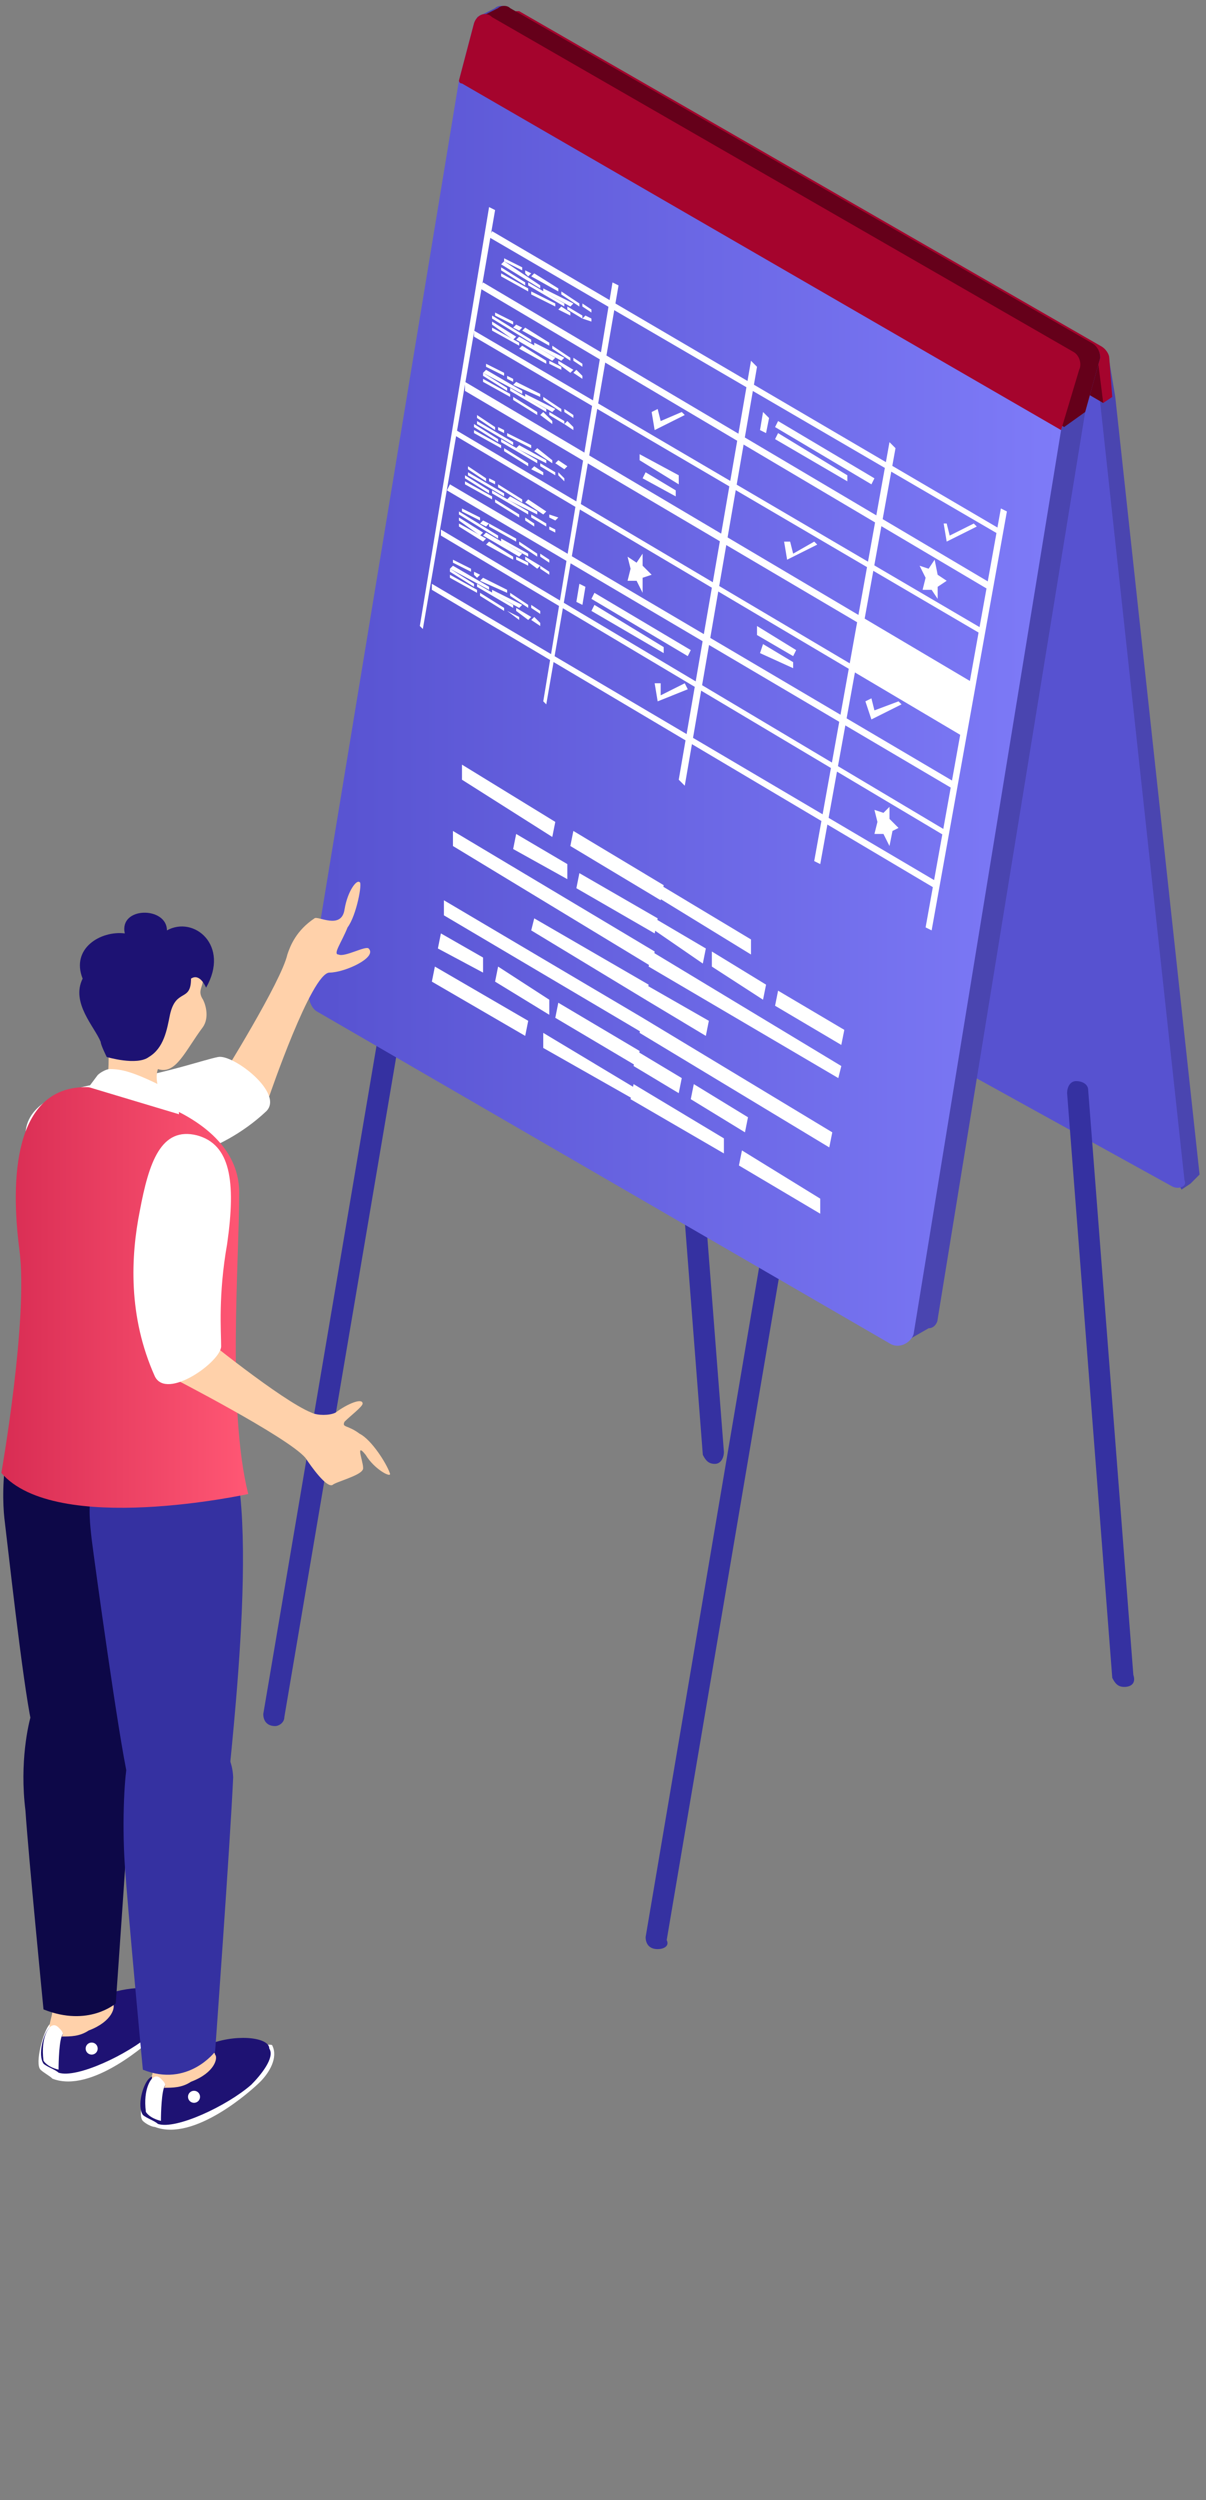 <?xml version="1.0" encoding="UTF-8"?> <svg xmlns="http://www.w3.org/2000/svg" width="137" height="284" viewBox="0 0 137 284" fill="none"><rect x="0" y="0" width="137" height="284" fill="#808080" stroke="none"/> <g clip-path="url(#clip0_329_1316)"> <path d="M81.207 166.281C80.523 166.281 80.181 165.938 79.84 165.254L74.71 98.837C74.71 98.153 75.052 97.468 75.736 97.468C76.419 97.468 77.103 97.81 77.103 98.495L82.234 164.911C82.234 165.596 81.891 166.281 81.207 166.281Z" fill="#3531A1"></path> <path d="M74.71 221.4C73.684 221.4 73.342 220.715 73.342 220.03L86.338 143.343C86.338 142.658 87.022 142.316 87.706 142.316C88.39 142.316 88.732 143.001 88.732 143.686L75.736 220.373C76.078 221.057 75.394 221.4 74.71 221.4Z" fill="#3531A1"></path> <path d="M31.276 196.065C30.934 196.065 30.934 196.065 31.276 196.065C30.25 196.065 29.908 195.381 29.908 194.696L42.904 118.009C42.904 117.324 43.588 116.982 44.272 116.982C44.956 116.982 45.298 117.667 45.298 118.351L32.302 195.038C32.302 195.723 31.618 196.065 31.276 196.065Z" fill="#3531A1"></path> <path d="M135.243 134.442L134.217 135.127L133.875 134.442L68.553 98.153L58.977 5.375V4.006H58.293L57.609 2.294L58.635 1.609C58.635 1.609 58.635 1.609 58.977 1.609L124.983 39.61C125.667 39.953 126.009 40.637 126.009 40.98L126.693 45.088L136.269 133.415C135.927 133.757 135.585 134.1 135.243 134.442Z" fill="#4A45B0"></path> <path d="M133.192 134.784L67.528 98.495L57.952 6.745L57.61 4.69L57.268 2.294C57.268 1.952 57.61 1.952 57.61 1.952L58.294 2.294L124.3 40.295L124.984 45.773L134.56 134.1C134.902 134.784 133.876 135.127 133.192 134.784Z" fill="#5752D0"></path> <path d="M126.351 45.088L125.325 45.773L60.345 6.06L58.977 5.033V3.663H58.293L57.609 1.952L58.635 1.267C58.635 1.267 58.635 1.267 58.977 1.267L124.983 39.268C125.667 39.61 126.009 40.295 126.009 40.637L126.351 45.088Z" fill="#A5042D"></path> <path d="M125.325 45.773L57.951 6.745C57.609 6.745 57.609 6.402 57.609 6.402L57.951 5.033L58.635 2.294L124.641 40.295L125.325 45.773Z" fill="#65001A"></path> <path d="M124.984 40.637L123.274 46.8L106.516 149.848C106.516 150.19 106.174 150.875 105.49 150.875L103.096 152.244L101.728 149.505L38.458 113.558C37.774 113.216 37.432 112.189 37.432 111.504L54.874 5.375V4.69L54.19 1.952L56.242 0.924C56.584 0.582 57.268 0.582 57.61 0.924L123.616 38.926C124.642 39.268 124.984 39.953 124.984 40.637Z" fill="#4A45B0"></path> <path d="M122.59 42.007L120.538 48.854L103.78 151.559C103.438 152.587 102.07 153.271 101.044 152.587L36.064 114.928C35.38 114.585 35.038 113.558 35.038 112.874L52.138 9.141L53.848 2.636C54.19 1.609 55.216 1.267 55.9 1.951L121.906 39.953C122.59 40.295 122.932 41.322 122.59 42.007Z" fill="url(#paint0_linear_329_1316)"></path> <path d="M124.984 40.637L123.274 46.8L120.88 48.511L55.216 5.375V4.69L54.532 1.952L56.584 0.924C56.926 0.582 57.61 0.582 57.952 0.924L123.958 38.926C124.642 39.268 124.984 39.953 124.984 40.637Z" fill="#65001A"></path> <path d="M122.59 42.007L120.538 48.854L52.48 9.483C52.138 9.483 52.138 9.141 52.138 9.141L53.848 2.636C54.19 1.609 55.216 1.267 55.9 1.951L121.906 39.953C122.59 40.295 122.932 41.322 122.59 42.007Z" fill="#A5042D"></path> <path d="M127.72 191.615C127.036 191.615 126.694 191.273 126.352 190.588L121.222 124.171C121.222 123.487 121.564 122.802 122.248 122.802C122.932 122.802 123.616 123.144 123.616 123.829L128.746 190.245C129.088 191.273 128.404 191.615 127.72 191.615Z" fill="#3531A1"></path> <path d="M96.598 75.9L109.594 83.431L110.62 78.296L97.624 70.764L96.598 75.9Z" fill="white"></path> <path d="M50.086 60.836L107.542 95.072V94.387L50.086 60.152V60.836Z" fill="white"></path> <path d="M51.796 49.538L109.594 83.774V83.089L51.796 48.854V49.538Z" fill="white"></path> <path d="M53.848 38.241L111.646 72.134V71.449L53.848 37.556V38.241Z" fill="white"></path> <path d="M55.558 26.943L113.698 60.836V60.151L55.9 26.259L55.558 26.943Z" fill="white"></path> <path d="M49.06 66.998L106.174 100.891L106.516 100.207L49.06 66.314V66.998Z" fill="white"></path> <path d="M50.77 55.701L108.226 89.594L108.568 88.909L51.112 55.016L50.77 55.701Z" fill="white"></path> <path d="M52.822 44.403L110.278 78.296L110.62 77.612L52.822 43.376V44.403Z" fill="white"></path> <path d="M54.532 32.763L112.33 66.999L112.672 66.314L54.874 32.079L54.532 32.763Z" fill="white"></path> <path d="M61.714 79.666L62.056 80.008L70.264 32.421L69.58 32.079L61.714 79.666Z" fill="white"></path> <path d="M92.494 97.81L93.178 98.153L101.728 50.908L101.044 50.223L92.494 97.81Z" fill="white"></path> <path d="M105.148 105.342L105.832 105.684L114.382 58.097L113.698 57.755L105.148 105.342Z" fill="white"></path> <path d="M55.558 23.52L47.692 71.107L48.034 71.449L56.242 23.862L55.558 23.52Z" fill="white"></path> <path d="M77.104 88.567L77.788 89.251L85.996 41.664L85.312 40.98L77.104 88.567Z" fill="white"></path> <path d="M59.662 30.709V31.052L60.004 31.394L60.346 31.052L59.662 30.709Z" fill="white"></path> <path d="M57.268 29.34V29.682L59.32 30.709V30.367L57.268 29.34Z" fill="white"></path> <path d="M60.346 31.394L63.424 33.106V32.763L60.688 31.052L60.346 31.394Z" fill="white"></path> <path d="M63.766 33.448L65.818 34.818V34.475L63.766 33.106V33.448Z" fill="white"></path> <path d="M66.16 34.817L67.186 35.502V35.16L66.16 34.475V34.817Z" fill="white"></path> <path d="M60.004 32.421L64.108 34.817V34.475L60.004 32.079V32.421Z" fill="white"></path> <path d="M66.16 36.187L67.186 36.529V36.187L66.502 35.844L66.16 36.187Z" fill="white"></path> <path d="M64.45 35.16L66.16 36.187V35.844L64.45 34.817V35.16Z" fill="white"></path> <path d="M56.926 30.367V30.709L59.662 32.421V32.079L56.926 30.367Z" fill="white"></path> <path d="M56.926 30.024L61.372 32.763V32.421L57.268 29.682L56.926 30.024Z" fill="white"></path> <path d="M61.714 33.106L64.792 34.818L65.134 34.475L61.714 32.763V33.106Z" fill="white"></path> <path d="M60.346 33.448L63.082 34.818V34.475L60.346 33.106V33.448Z" fill="white"></path> <path d="M63.424 35.16L64.792 35.844V35.502L63.766 34.817L63.424 35.16Z" fill="white"></path> <path d="M56.926 31.052V31.394L60.004 33.106V32.763L56.926 31.052Z" fill="white"></path> <path d="M58.636 36.872L58.294 37.214L58.978 37.556L59.32 37.214L58.636 36.872Z" fill="white"></path> <path d="M56.242 35.502V35.845L58.294 36.872V36.529L56.242 35.502Z" fill="white"></path> <path d="M59.32 37.556L62.398 39.268V38.926L59.662 37.214L59.32 37.556Z" fill="white"></path> <path d="M62.74 39.61L64.792 40.98V40.638L62.74 39.268V39.61Z" fill="white"></path> <path d="M65.134 40.98L66.16 41.664V41.322L65.134 40.638V40.98Z" fill="white"></path> <path d="M58.636 38.583L62.74 40.98L63.082 40.637L58.978 38.241L58.636 38.583Z" fill="white"></path> <path d="M65.134 42.349L66.16 43.034V42.692L65.476 42.007L65.134 42.349Z" fill="white"></path> <path d="M63.424 41.322L64.792 42.349L65.134 42.007L63.424 40.98V41.322Z" fill="white"></path> <path d="M55.9 36.529V36.872L58.294 38.583L58.636 38.241L55.9 36.529Z" fill="white"></path> <path d="M55.9 36.187L60.346 38.926V38.583L55.9 35.844V36.187Z" fill="white"></path> <path d="M60.688 39.268L63.766 40.98L64.108 40.638L60.688 38.926V39.268Z" fill="white"></path> <path d="M58.978 39.61L62.056 41.322V40.98L59.32 39.268L58.978 39.61Z" fill="white"></path> <path d="M62.398 41.322L63.766 42.007V41.665L62.398 40.98V41.322Z" fill="white"></path> <path d="M55.9 37.214V37.556L58.978 39.268V38.926L55.9 37.214Z" fill="white"></path> <path d="M57.61 42.691V43.034L58.294 43.376V43.034L57.61 42.691Z" fill="white"></path> <path d="M55.216 41.322V41.664L57.268 42.691V42.349L55.216 41.322Z" fill="white"></path> <path d="M58.294 43.719L61.372 45.088V44.746L58.636 43.376L58.294 43.719Z" fill="white"></path> <path d="M61.714 45.43L63.766 46.8V46.457L61.714 45.088V45.43Z" fill="white"></path> <path d="M64.108 46.8L65.134 47.484V47.142L64.108 46.457V46.8Z" fill="white"></path> <path d="M57.952 44.403L62.056 46.8V46.457L57.952 44.061V44.403Z" fill="white"></path> <path d="M64.108 48.169L65.134 48.854V48.511L64.45 47.827L64.108 48.169Z" fill="white"></path> <path d="M62.398 47.142L64.108 48.169V47.827L62.398 46.8V47.142Z" fill="white"></path> <path d="M54.874 42.349V42.691L57.61 44.403V44.061L54.874 42.349Z" fill="white"></path> <path d="M54.874 42.349L59.32 44.746V44.403L55.216 42.007L54.874 42.349Z" fill="white"></path> <path d="M59.662 45.088L62.74 46.8L63.082 46.457L59.662 44.746V45.088Z" fill="white"></path> <path d="M58.294 45.43L61.03 47.142V46.8L58.294 45.088V45.43Z" fill="white"></path> <path d="M61.372 47.142L62.74 48.169V47.827L61.714 46.8L61.372 47.142Z" fill="white"></path> <path d="M54.874 43.034V43.376L57.952 45.088V44.745L54.874 43.034Z" fill="white"></path> <path d="M56.584 48.511V48.854L57.268 49.196V48.854L56.584 48.511Z" fill="white"></path> <path d="M54.19 47.142V47.484L56.242 48.854V48.511L54.19 47.142Z" fill="white"></path> <path d="M57.61 49.539L60.346 50.908V50.566L57.61 49.196V49.539Z" fill="white"></path> <path d="M60.688 51.25L62.74 52.62V52.277L61.03 50.908L60.688 51.25Z" fill="white"></path> <path d="M63.082 52.62L64.108 53.304L64.45 52.962L63.424 52.277L63.082 52.62Z" fill="white"></path> <path d="M56.926 50.223L61.03 52.62V52.277L56.926 49.881V50.223Z" fill="white"></path> <path d="M63.424 53.989L64.108 54.674V54.331L63.424 53.647V53.989Z" fill="white"></path> <path d="M61.372 52.962L63.082 53.989V53.647L61.372 52.62V52.962Z" fill="white"></path> <path d="M53.848 48.169V48.511L56.584 50.223V49.881L53.848 48.169Z" fill="white"></path> <path d="M54.19 48.169L58.294 50.566V50.223L54.19 47.827V48.169Z" fill="white"></path> <path d="M58.636 50.908L62.056 52.62V52.277L58.978 50.566L58.636 50.908Z" fill="white"></path> <path d="M57.268 51.25L60.004 52.962V52.62L57.268 50.908V51.25Z" fill="white"></path> <path d="M60.346 53.304L61.714 53.989V53.647L60.688 52.962L60.346 53.304Z" fill="white"></path> <path d="M53.848 48.854V49.196L56.926 50.908V50.566L53.848 48.854Z" fill="white"></path> <path d="M55.558 54.331V54.674L56.242 55.016V54.674L55.558 54.331Z" fill="white"></path> <path d="M53.164 52.962V53.304L55.216 54.674V54.331L53.164 52.962Z" fill="white"></path> <path d="M56.584 55.359L59.32 57.071V56.728L56.584 55.016V55.359Z" fill="white"></path> <path d="M59.662 57.07L61.714 58.44L62.056 58.097L60.004 56.728L59.662 57.07Z" fill="white"></path> <path d="M62.398 58.782L63.082 59.124L63.424 58.782L62.398 58.44V58.782Z" fill="white"></path> <path d="M55.9 56.043L60.004 58.44V58.097L55.9 55.701V56.043Z" fill="white"></path> <path d="M62.398 60.152L63.082 60.494V60.152L62.398 59.809V60.152Z" fill="white"></path> <path d="M60.346 58.782L62.056 59.809V59.467L60.346 58.44V58.782Z" fill="white"></path> <path d="M52.822 53.989V54.332L55.558 56.043V55.701L52.822 53.989Z" fill="white"></path> <path d="M53.164 53.989L57.268 56.386V56.043L53.164 53.647V53.989Z" fill="white"></path> <path d="M57.61 56.728L61.03 58.44V58.097L57.952 56.386L57.61 56.728Z" fill="white"></path> <path d="M56.242 57.07L58.978 58.782V58.44L56.242 56.728V57.07Z" fill="white"></path> <path d="M59.662 59.125L60.688 59.809V59.467L59.662 58.782V59.125Z" fill="white"></path> <path d="M52.822 54.674V55.016L55.9 56.728V56.386L52.822 54.674Z" fill="white"></path> <path d="M54.874 59.124L54.532 59.467L55.216 59.809L55.558 59.467L54.874 59.124Z" fill="white"></path> <path d="M52.48 57.755V58.097L54.532 59.124V58.782L52.48 57.755Z" fill="white"></path> <path d="M55.558 59.809L58.636 61.521V61.179L55.558 59.467V59.809Z" fill="white"></path> <path d="M58.977 61.863L61.029 63.233V62.89L58.977 61.521V61.863Z" fill="white"></path> <path d="M61.372 63.233L62.398 63.917V63.575L61.372 62.89V63.233Z" fill="white"></path> <path d="M54.873 60.836L58.978 63.233L59.319 62.89L55.216 60.494L54.873 60.836Z" fill="white"></path> <path d="M61.372 64.602L62.398 65.287V64.945L61.372 64.26V64.602Z" fill="white"></path> <path d="M59.662 63.575L61.03 64.602L61.372 64.26L59.662 63.233V63.575Z" fill="white"></path> <path d="M52.138 58.782V59.125L54.532 60.836L54.874 60.494L52.138 58.782Z" fill="white"></path> <path d="M52.138 58.44L56.584 61.179V60.836L52.138 58.097V58.44Z" fill="white"></path> <path d="M56.926 61.521L60.004 63.233V62.891L56.926 61.179V61.521Z" fill="white"></path> <path d="M55.216 61.863L58.294 63.575V63.233L55.558 61.521L55.216 61.863Z" fill="white"></path> <path d="M58.636 63.575L60.004 64.26V63.917L58.636 63.233V63.575Z" fill="white"></path> <path d="M52.138 59.467V59.809L54.874 61.521L55.216 61.179L52.138 59.467Z" fill="white"></path> <path d="M53.848 64.944V65.287L54.19 65.629L54.532 65.287L53.848 64.944Z" fill="white"></path> <path d="M51.454 63.575V63.917L53.506 64.944V64.602L51.454 63.575Z" fill="white"></path> <path d="M54.532 65.972L57.61 67.341V66.999L54.874 65.629L54.532 65.972Z" fill="white"></path> <path d="M57.952 67.683L60.004 69.053V68.71L57.952 67.341V67.683Z" fill="white"></path> <path d="M60.346 69.053L61.372 69.737V69.395L60.346 68.71V69.053Z" fill="white"></path> <path d="M54.19 66.656L58.294 69.053V68.71L54.19 66.314V66.656Z" fill="white"></path> <path d="M60.346 70.422L61.372 71.107V70.764L60.688 70.08L60.346 70.422Z" fill="white"></path> <path d="M58.636 69.395L60.004 70.422L60.346 70.08L58.636 69.052V69.395Z" fill="white"></path> <path d="M51.112 64.602V64.944L53.848 66.656V66.314L51.112 64.602Z" fill="white"></path> <path d="M51.112 64.602L55.558 66.999V66.656L51.454 64.26L51.112 64.602Z" fill="white"></path> <path d="M55.9 67.341L58.978 69.053L59.32 68.71L55.9 66.999V67.341Z" fill="white"></path> <path d="M54.532 67.683L57.268 69.395V69.053L54.532 67.341V67.683Z" fill="white"></path> <path d="M57.61 69.395L58.978 70.422V70.08L57.61 69.395Z" fill="white"></path> <path d="M51.112 65.287V65.629L54.19 67.341V66.998L51.112 65.287Z" fill="white"></path> <path d="M74.368 48.854L74.026 46.8L74.71 46.457L75.052 47.827L77.446 46.8L77.788 47.142L74.368 48.854Z" fill="white"></path> <path d="M89.416 63.575L89.074 61.521H89.758L90.1 62.89L92.494 61.521L92.836 61.863L89.416 63.575Z" fill="white"></path> <path d="M107.542 61.521L107.2 59.467H107.542L107.884 60.836L110.62 59.467L110.962 59.809L107.542 61.521Z" fill="white"></path> <path d="M98.992 81.72L98.308 79.666L98.992 79.323L99.334 80.693L102.07 79.666L102.412 80.008L98.992 81.72Z" fill="white"></path> <path d="M74.71 79.666L74.368 77.612H75.052V78.981L77.788 77.612L78.13 78.296L74.71 79.666Z" fill="white"></path> <path d="M86.338 74.188L90.1 75.9V75.215L86.68 73.161L86.338 74.188Z" fill="white"></path> <path d="M85.996 72.134L90.1 74.53L90.442 73.846L85.996 71.107V72.134Z" fill="white"></path> <path d="M73 54.331L76.762 56.386V55.701L73.342 53.647L73 54.331Z" fill="white"></path> <path d="M72.658 52.278L77.104 55.016V53.989L72.658 51.593V52.278Z" fill="white"></path> <path d="M67.528 67.341L67.186 68.025L78.13 74.53L78.472 73.846L67.528 67.341Z" fill="white"></path> <path d="M67.528 68.71L67.186 69.395L75.394 74.188V73.503L67.528 68.71Z" fill="white"></path> <path d="M65.818 66.314L65.476 68.368L66.16 68.71L66.502 66.656L65.818 66.314Z" fill="white"></path> <path d="M88.39 47.827L88.048 48.512L98.992 55.016L99.334 54.332L88.39 47.827Z" fill="white"></path> <path d="M88.39 49.196L88.048 49.881L96.256 54.674V53.989L88.39 49.196Z" fill="white"></path> <path d="M86.68 46.8L86.338 48.854L87.022 49.196L87.364 47.484L86.68 46.8Z" fill="white"></path> <path d="M73 62.89V64.26L74.026 65.287L73 65.629V67.341L72.316 65.972H71.29L71.632 64.602L71.29 63.233L72.316 63.917L73 62.89Z" fill="white"></path> <path d="M101.044 91.648V93.017L102.07 94.044L101.386 94.387L101.044 96.099L100.36 94.729H99.334L99.676 93.36L99.334 91.99L100.36 92.333L101.044 91.648Z" fill="white"></path> <path d="M106.174 63.575L106.516 65.287L107.542 65.971L106.516 66.656V68.025L105.832 66.999H104.806L105.148 65.629L104.464 64.26L105.49 64.602L106.174 63.575Z" fill="white"></path> <path d="M74.71 101.918L85.311 108.423V106.711L75.052 100.549L74.71 101.918Z" fill="white"></path> <path d="M74.368 105.684L79.84 109.45L80.182 107.738L74.368 104.315V105.684Z" fill="white"></path> <path d="M88.047 114.243L95.571 118.694L95.913 116.982L88.389 112.531L88.047 114.243Z" fill="white"></path> <path d="M80.866 109.793L86.68 113.558L87.022 111.847L80.866 108.081V109.793Z" fill="white"></path> <path d="M73.684 109.793L95.23 122.46L95.572 121.09L74.026 108.081L73.684 109.793Z" fill="white"></path> <path d="M73.342 113.558L80.182 117.667L80.524 115.955L73.342 111.847V113.558Z" fill="white"></path> <path d="M72.658 117.324L94.204 130.334L94.546 128.622L73 115.613L72.658 117.324Z" fill="white"></path> <path d="M71.974 121.09L77.104 124.171L77.446 122.46L72.316 119.378L71.974 121.09Z" fill="white"></path> <path d="M78.472 124.856L84.628 128.622L84.97 126.91L78.814 123.144L78.472 124.856Z" fill="white"></path> <path d="M71.631 124.856L82.233 131.018V129.307L71.973 123.144L71.631 124.856Z" fill="white"></path> <path d="M83.943 132.388L93.177 137.865V136.154L84.285 130.676L83.943 132.388Z" fill="white"></path> <path d="M52.48 88.567L62.739 95.071L63.081 93.36L52.48 86.855V88.567Z" fill="white"></path> <path d="M64.791 96.099L75.052 102.261L75.394 100.549L65.133 94.387L64.791 96.099Z" fill="white"></path> <path d="M65.476 100.891L74.368 106.027L74.71 104.315L65.818 99.18L65.476 100.891Z" fill="white"></path> <path d="M58.294 96.441L64.45 99.864V98.153L58.636 94.729L58.294 96.441Z" fill="white"></path> <path d="M51.454 96.099L74.026 109.793L74.368 108.081L51.454 94.387V96.099Z" fill="white"></path> <path d="M60.346 105.684L73.342 113.558L73.684 111.847L60.688 104.315L60.346 105.684Z" fill="white"></path> <path d="M50.428 103.973L73 117.324V115.612L50.428 102.261V103.973Z" fill="white"></path> <path d="M49.744 107.739L54.874 110.477V108.766L50.086 106.027L49.744 107.739Z" fill="white"></path> <path d="M56.242 111.504L62.398 115.27V113.559L56.584 109.793L56.242 111.504Z" fill="white"></path> <path d="M63.081 115.613L72.316 121.09L72.658 119.379L63.423 113.901L63.081 115.613Z" fill="white"></path> <path d="M49.06 111.504L59.662 117.667L60.004 115.955L49.402 109.793L49.06 111.504Z" fill="white"></path> <path d="M61.713 119.036L71.973 124.856V123.487L61.713 117.324V119.036Z" fill="white"></path> <path d="M39.484 105.342C38.8 107.054 37.774 108.423 38.458 108.423C39.142 108.766 41.536 107.396 41.878 107.738C42.904 108.766 39.142 110.477 37.432 110.477C35.38 110.477 30.592 124.514 30.592 124.514L25.12 122.46C25.12 122.46 31.96 111.504 32.644 108.423C32.986 107.396 33.67 105.684 35.722 104.315C36.064 103.973 38.8 105.684 39.142 103.288C39.484 101.234 40.51 99.864 40.852 100.207C41.194 100.207 40.51 103.973 39.484 105.342Z" fill="#FFD1AA"></path> <path d="M2.89 128.964C2.89 133.073 7.336 133.415 13.15 133.072C17.938 132.388 24.778 131.361 30.25 126.225C32.302 124.171 26.488 119.721 24.778 120.063C23.068 120.405 19.306 121.775 13.492 122.802C6.652 123.487 2.89 125.541 2.89 128.964Z" fill="white"></path> <path d="M5.626 229.958C4.942 230.643 3.916 234.409 4.6 235.094C4.942 235.436 5.626 235.778 5.968 236.121C10.414 237.832 16.912 232.012 17.938 230.985C18.964 229.958 19.99 228.246 19.306 226.877C19.306 226.192 6.652 228.931 5.626 229.958Z" fill="white"></path> <path d="M12.123 226.535C10.414 227.22 6.31 229.616 5.626 230.301C4.942 230.985 4.258 233.382 4.942 234.409C5.284 234.751 6.31 235.094 6.652 235.436C8.704 236.121 14.518 233.382 17.253 230.985C18.279 229.958 19.989 227.904 19.305 226.877C18.963 225.508 14.86 225.508 12.123 226.535Z" fill="#1E1273"></path> <path d="M10.414 233.382C10.791 233.382 11.098 233.075 11.098 232.697C11.098 232.319 10.791 232.012 10.414 232.012C10.036 232.012 9.729 232.319 9.729 232.697C9.729 233.075 10.036 233.382 10.414 233.382Z" fill="white"></path> <path d="M5.625 230.301C5.625 230.301 4.599 231.328 4.941 234.067C4.941 234.067 5.283 234.751 6.651 235.094C6.651 235.094 6.651 232.355 6.993 231.328L7.335 230.643L5.967 228.931L5.625 230.301Z" fill="white"></path> <path d="M5.967 228.246C5.967 228.931 5.625 229.616 5.625 230.301C5.967 229.958 6.309 229.958 6.651 230.301C6.993 230.643 7.335 230.985 6.993 231.328C8.019 231.328 9.045 231.328 10.072 230.643C12.807 229.616 13.149 227.904 12.807 227.562C12.466 226.192 6.993 228.246 5.967 228.246Z" fill="#FFD1AA"></path> <path d="M3.574 194.696C3.232 195.723 2.206 200.174 2.89 205.651C3.232 210.787 4.942 228.247 4.942 228.247C10.072 230.301 13.15 227.562 13.15 227.562C13.15 227.562 14.86 203.597 15.202 196.066C14.86 188.534 4.942 191.957 3.574 194.696Z" fill="#0D0848"></path> <path d="M14.518 158.064C10.756 154.641 6.652 155.326 5.284 156.01C0.154 160.118 0.154 169.362 0.496 172.443C0.838 175.182 2.548 190.93 3.574 195.723C4.6 202.57 14.86 202.913 14.86 197.777C14.86 192.984 21.7 164.227 14.518 158.064Z" fill="#0D0848"></path> <path d="M17.253 235.778C16.57 236.463 15.543 240.229 16.227 240.913C16.57 241.256 17.253 241.598 17.596 241.598C22.041 243.31 28.54 237.49 29.566 236.463C30.591 235.436 31.617 233.724 30.933 232.355C30.933 231.67 18.279 234.751 17.253 235.778Z" fill="white"></path> <path d="M23.41 232.355C21.7 233.039 17.596 235.436 16.912 236.121C16.228 236.805 15.544 239.202 16.228 240.229C16.57 240.571 17.596 240.914 17.938 241.256C19.99 241.941 25.804 239.202 28.54 236.805C29.566 235.778 31.276 233.724 30.592 232.697C30.592 231.328 26.488 230.985 23.41 232.355Z" fill="#1E1273"></path> <path d="M22.041 238.859C22.419 238.859 22.725 238.553 22.725 238.175C22.725 237.797 22.419 237.49 22.041 237.49C21.664 237.49 21.357 237.797 21.357 238.175C21.357 238.553 21.664 238.859 22.041 238.859Z" fill="white"></path> <path d="M17.254 236.121C17.254 236.121 16.228 237.148 16.57 239.887C16.57 239.887 16.912 240.571 18.28 240.914C18.28 240.914 18.28 238.175 18.622 237.148L18.964 236.463L17.596 234.751L17.254 236.121Z" fill="white"></path> <path d="M17.595 234.067C17.595 234.751 17.253 235.436 17.253 236.121C17.595 235.778 17.937 235.778 18.279 236.121C18.621 236.463 18.963 236.805 18.621 237.148C19.647 237.148 20.673 237.148 21.699 236.463C24.435 235.436 24.777 233.724 24.435 233.382C24.093 231.67 18.621 234.067 17.595 234.067Z" fill="#FFD1AA"></path> <path d="M14.518 200.174C14.176 201.201 13.834 206.678 14.176 211.814C14.518 216.949 16.228 235.094 16.228 235.094C21.358 237.148 24.436 233.04 24.436 233.04C24.436 233.04 26.146 209.417 26.488 201.885C26.146 194.354 15.544 197.435 14.518 200.174Z" fill="#3531A1"></path> <path d="M24.778 162.173C20.674 158.749 15.886 161.488 14.518 162.515C9.388 166.623 10.072 171.758 10.414 174.84C10.756 177.578 13.492 197.435 14.518 201.885C15.544 208.732 25.804 209.075 25.804 203.94C26.146 199.147 30.25 166.623 24.778 162.173Z" fill="#3531A1"></path> <path d="M27.172 135.469C27.172 126.568 13.834 123.487 9.73 123.487C1.522 123.487 1.18 134.1 2.206 141.974C3.232 149.848 0.154 167.308 0.154 167.308C6.31 174.497 28.198 169.704 28.198 169.704C25.804 160.119 27.172 143.343 27.172 135.469Z" fill="url(#paint1_linear_329_1316)"></path> <path d="M23.068 111.162C23.068 110.135 21.7 110.82 21.016 110.135C20.332 109.45 18.964 109.108 17.938 109.108C16.912 109.108 15.886 109.108 15.202 109.45C14.518 109.793 14.176 110.477 13.834 111.162C11.44 115.27 12.808 118.694 12.124 123.487C13.492 124.171 17.596 125.541 18.964 125.883C19.306 125.883 17.254 123.487 17.938 121.433C19.99 122.117 21.016 119.379 23.068 116.64C23.752 115.613 23.41 114.243 23.068 113.559C22.384 112.531 23.068 112.189 23.068 111.162Z" fill="#FFD1AA"></path> <path d="M18.964 105.684C18.964 102.946 13.492 102.946 14.176 106.027C11.44 105.684 8.02 107.738 9.388 111.162C8.02 113.901 10.756 116.64 11.44 118.351C11.44 118.694 12.124 120.063 12.124 120.063C12.124 120.063 15.544 121.09 16.912 120.063C18.622 119.036 18.964 116.982 19.306 115.27C19.99 112.189 21.7 113.901 21.7 111.162C22.726 110.477 23.41 112.189 23.41 112.189C26.146 107.396 22.042 103.973 18.964 105.684Z" fill="#1D1273"></path> <path d="M18.622 123.487C15.202 121.775 13.834 121.433 12.466 121.433C12.124 121.433 11.44 121.775 11.098 122.117L10.072 123.487L20.332 126.568C20.332 125.198 19.306 123.829 18.622 123.487Z" fill="white"></path> <path d="M40.852 162.857C39.484 161.83 38.8 162.173 39.142 161.488C39.826 160.803 41.194 159.776 41.194 159.434C41.194 158.749 39.484 159.434 38.116 160.461C37.432 160.803 36.064 160.803 35.38 160.461C31.96 159.092 22.726 151.56 22.726 151.56L19.306 156.353C19.306 156.353 32.644 163.2 34.696 165.596C35.38 166.623 37.09 169.02 37.774 168.677C38.116 168.335 40.852 167.65 41.194 166.966C41.536 166.623 40.168 163.542 41.536 165.254C42.562 166.966 44.614 167.993 44.272 167.308C43.93 166.281 42.22 163.542 40.852 162.857Z" fill="#FFD1AA"></path> <path d="M22.384 128.964C18.28 127.937 16.912 132.046 15.886 137.523C14.86 142.659 14.518 149.506 17.596 156.353C18.964 159.091 25.12 154.641 25.12 152.929C25.12 151.217 24.778 147.109 25.804 141.289C26.83 134.1 26.146 129.992 22.384 128.964Z" fill="white"></path> </g> <defs> <linearGradient id="paint0_linear_329_1316" x1="35.263" y1="77.202" x2="122.615" y2="77.202" gradientUnits="userSpaceOnUse"> <stop stop-color="#5752D0"></stop> <stop offset="1" stop-color="#7F7CF9"></stop> </linearGradient> <linearGradient id="paint1_linear_329_1316" x1="-0.074" y1="147.202" x2="28.029" y2="147.202" gradientUnits="userSpaceOnUse"> <stop offset="8e-08" stop-color="#D82C53"></stop> <stop offset="1" stop-color="#FF5774"></stop> </linearGradient> <clipPath id="clip0_329_1316"> <rect width="136.116" height="283.233" fill="white" transform="translate(0.154 0.668)"></rect> </clipPath> </defs> </svg> 